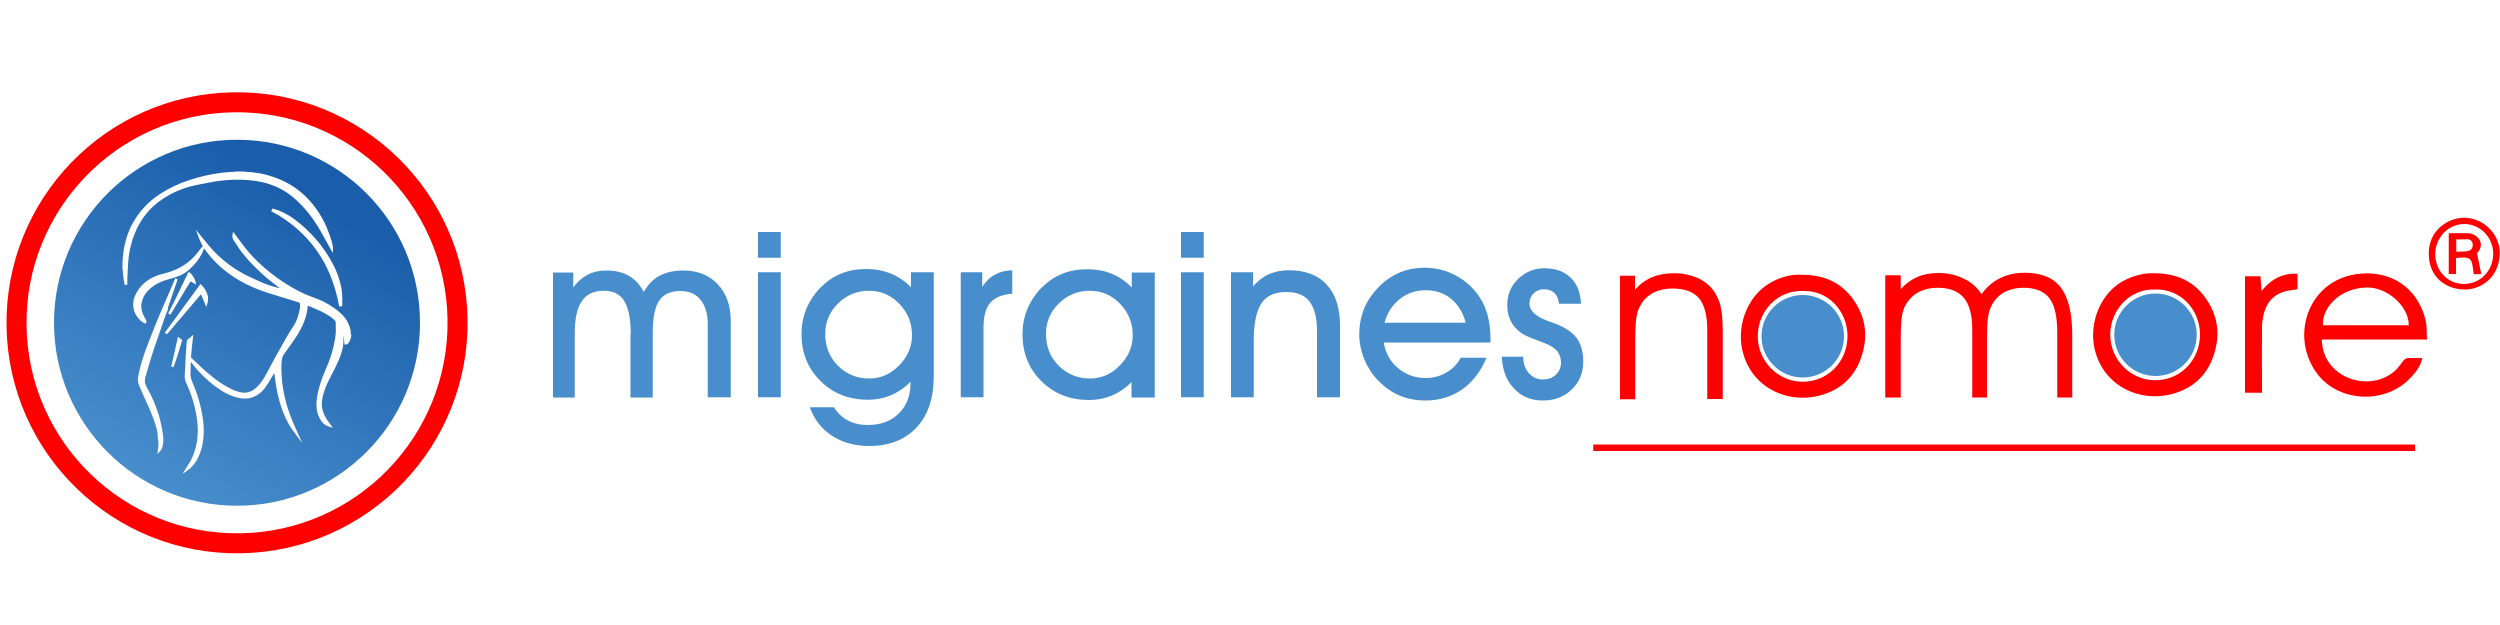 <?xml version="1.0" encoding="utf-8"?>
<!-- Generator: Adobe Illustrator 26.0.2, SVG Export Plug-In . SVG Version: 6.00 Build 0)  -->
<svg version="1.1" id="Layer_1" xmlns="http://www.w3.org/2000/svg" xmlns:xlink="http://www.w3.org/1999/xlink" x="0px" y="0px"
	 viewBox="0 0 1000 250" style="enable-background:new 0 0 1000 250;" xml:space="preserve">
<style type="text/css">
	.st0{display:none;}
	.st1{display:inline;fill:#1D1D1B;}
	.st2{fill:url(#SVGID_1_);}
	.st3{fill:#FF0000;}
	.st4{fill:none;stroke:#FF0000;stroke-width:8;stroke-miterlimit:10;}
	.st5{fill:#488ECC;}
</style>
<g>
	<g class="st0">
		<path class="st1" d="M447.7,56.4l15.5,37.9h-9.9l-2.5-7.7h-21.3l-2.5,7.7h-9.9l15.5-37.9H447.7z M431.8,81.6h16.7l-8.4-19.8
			L431.8,81.6z"/>
		<path class="st1" d="M817.8,130.2l15.5,37.9h-9.9l-2.5-7.7h-21.3l-2.5,7.7h-9.9l15.5-37.9L817.8,130.2L817.8,130.2z M801.8,155.4
			h16.7l-8.4-19.8L801.8,155.4z"/>
		<path class="st1" d="M582.1,56.4l15.5,37.9h-9.9l-2.5-7.7h-21.3l-2.5,7.7h-9.9L567,56.4H582.1z M566.2,81.6h16.7l-8.4-19.8
			L566.2,81.6z"/>
		<path class="st1" d="M506.2,55.7V62h-14.9v32.3h-9.8V61.9h-13.6v-6.3L506.2,55.7L506.2,55.7z"/>
		<path class="st1" d="M711.6,129.5v6.3h-14.9v32.3h-9.8v-32.3h-13.6v-6.3H711.6z"/>
		<path class="st1" d="M523.2,55.7V88h23.4v6.3h-32V55.7H523.2z"/>
		<path class="st1" d="M671.7,203.3v32.3h23.4v6.3h-32v-38.6L671.7,203.3L671.7,203.3z"/>
		<path class="st1" d="M850.7,129.5v32.3h23.4v6.3h-32v-38.6H850.7z"/>
		<path class="st1" d="M632.4,55.7c1.9,0,5.3,0.6,6.9,2.5c2.5,2.8,1.3,6.8,1.4,9.8h-8.5c0-1.5-0.4-4.6-0.9-5.1S630,62,629.1,62
			h-12.5c-0.9,0-1.7,0.3-2.2,0.9c-0.5,0.5-0.9,1.2-0.9,2.9v2c0,1.7,0.4,2.4,0.9,2.9s1.3,0.9,2.2,0.9h16.7c1.9,0,5.2,0.7,6.9,2.5
			c1.6,1.8,2.7,4.7,2.7,8v2c0,3.3-1.1,6.2-2.7,8c-1.6,1.8-5,2.5-6.9,2.5H612c-1.9,0-3.9-0.7-5.6-2.5c-1.6-1.8-2.7-4.7-2.7-8V83h9.8
			c0,0.8,0,1.5,0,1.5c0,1.7,0.4,2.4,0.9,2.9s1.3,0.9,2.2,0.9H630c0.9,0,1.7-0.3,2.2-0.9c0.5-0.5,0.9-1.2,0.9-2.9c0,0,0-2.2,0-3.4
			c-0.1-1.2-0.4-1.8-0.8-2.2c-0.5-0.5-1.3-0.9-2.2-0.9h-19.3c-1.9,0-3.9-0.7-5.6-2.5c-1.6-1.7-2.7-4.5-2.7-7.7l0,0v-1.5
			c0-3.3,1.1-6.2,2.7-8c1.6-1.8,3.7-2.5,5.6-2.5h21.6V55.7z"/>
		<path class="st1" d="M493.3,203.3c1.9,0,5.3,0.6,6.9,2.5c2.5,2.8,1.3,6.8,1.4,9.8h-8.5c0-1.5-0.4-4.6-0.9-5.1s-1.3-0.9-2.2-0.9
			h-12.5c-0.9,0-1.7,0.3-2.2,0.9c-0.5,0.5-0.9,1.2-0.9,2.9v2c0,1.7,0.4,2.4,0.9,2.9s1.3,0.9,2.2,0.9h16.7c1.9,0,5.2,0.7,6.9,2.5
			c1.6,1.8,2.7,4.7,2.7,8v2c0,3.3-1.1,6.2-2.7,8s-5,2.5-6.9,2.5H473c-1.9,0-3.9-0.7-5.6-2.5s-2.7-4.7-2.7-8v-1.1h9.8
			c0,0.8,0,1.5,0,1.5c0,1.7,0.4,2.4,0.9,2.9s1.3,0.9,2.2,0.9H491c0.9,0,1.7-0.3,2.2-0.9c0.5-0.5,0.9-1.2,0.9-2.9c0,0,0-2.2,0-3.4
			c-0.1-1.2-0.4-1.8-0.8-2.2c-0.5-0.5-1.3-0.9-2.2-0.9h-19.3c-1.9,0-3.9-0.7-5.6-2.5c-1.6-1.7-2.7-4.5-2.7-7.7l0,0v-1.5
			c0-3.3,1.1-6.2,2.7-8s3.7-2.5,5.6-2.5L493.3,203.3L493.3,203.3z"/>
		<path class="st1" d="M656.4,129.5c1.9,0,5.3,0.6,6.9,2.5c2.5,2.8,1.3,6.8,1.4,9.8h-8.5c0-1.5-0.4-4.6-0.9-5.1s-1.3-0.9-2.2-0.9
			h-12.5c-0.9,0-1.7,0.3-2.2,0.9c-0.5,0.5-0.9,1.2-0.9,2.9v2c0,1.7,0.4,2.4,0.9,2.9s1.3,0.9,2.2,0.9h16.7c1.9,0,5.2,0.7,6.9,2.5
			c1.6,1.8,2.7,4.7,2.7,8v2c0,3.3-1.1,6.2-2.7,8c-1.6,1.8-5,2.5-6.9,2.5H636c-1.9,0-3.9-0.7-5.6-2.5c-1.6-1.8-2.7-4.7-2.7-8v-1.1
			h9.8c0,0.8,0,1.5,0,1.5c0,1.7,0.4,2.4,0.9,2.9s1.3,0.9,2.2,0.9H654c0.9,0,1.7-0.3,2.2-0.9c0.5-0.5,0.9-1.2,0.9-2.9
			c0,0,0-2.2,0-3.4c-0.1-1.2-0.4-1.8-0.8-2.2c-0.5-0.5-1.3-0.9-2.2-0.9h-19.3c-1.9,0-3.9-0.7-5.6-2.5c-1.6-1.7-2.7-4.5-2.7-7.7l0,0
			v-1.5c0-3.3,1.1-6.2,2.7-8c1.6-1.8,3.7-2.5,5.6-2.5L656.4,129.5L656.4,129.5z"/>
		<path class="st1" d="M452.8,129.5v38.6h-10.3v-38.6H452.8z"/>
		<path class="st1" d="M804.8,203.3v38.6h-10.3v-38.6L804.8,203.3L804.8,203.3z"/>
		<path class="st1" d="M779.9,129.5v38.6h-10.3v-38.6H779.9z"/>
		<path class="st1" d="M481.5,129.5l20.1,32.1v-32.1h8.6v38.6h-15.4l-20.1-28.3v28.3h-9.8v-38.6H481.5z"/>
		<path class="st1" d="M832.5,203.3l20.1,32.1v-32.1h8.6v38.6h-15.4l-20.1-28.3v28.3h-9.8v-38.6L832.5,203.3L832.5,203.3z"/>
		<path class="st1" d="M552.9,129.9c1.9,0,6.5,0.7,8.1,2.5s4,4.7,4,8V158c0,3.3-2.3,6.2-4,8c-1.6,1.8-6.2,2.5-8.1,2.5h-30.7v-38.6
			H552.9z M532,162.2h20.1c0.9,0,1.7-0.3,2.2-0.9c0.5-0.5,0.9-1.2,0.9-2.9v-18.5c0-1.7-0.4-2.4-0.9-2.9s-1.3-0.9-2.2-0.9H532V162.2z
			"/>
		<path class="st1" d="M584.5,129.5c0,5.5,0,28.5,0,28.5c0,1.7,0.4,2.4,0.9,2.9s1.3,0.9,2.2,0.9H604c0.9,0,1.7-0.3,2.2-0.9
			c0.5-0.5,0.9-1.2,0.9-2.9v-28.5h9.8v28.2c0,3.3,0.2,6.2-1.4,8c-1.6,1.8-3.7,2.5-5.6,2.5h-24.3c-1.9,0-5.2-0.7-6.9-2.5
			c-1.6-1.8-2.7-4.7-2.7-8v-28.2H584.5z"/>
		<path class="st1" d="M523.1,203.3c0,5.5,0,28.5,0,28.5c0,1.7,0.4,2.4,0.9,2.9s1.3,0.9,2.2,0.9h16.4c0.9,0,1.7-0.3,2.2-0.9
			c0.5-0.5,0.9-1.2,0.9-2.9v-28.5h9.8v28.2c0,3.3,0.2,6.2-1.4,8c-1.6,1.8-3.7,2.5-5.6,2.5h-24.3c-1.9,0-5.2-0.7-6.9-2.5
			c-1.6-1.8-2.7-4.7-2.7-8v-28.2H523.1z"/>
		<path class="st1" d="M718.9,129.5h31.2c1.9,0,3.9,0.7,5.6,2.5c1.6,1.8,2.7,4.7,2.7,8v8.5c0,3.7-9.1,3.4-8.5,3.5
			c0,0,8.5,0.1,8.5,4.7v11.5h-9.8c0-0.8,0-9.3,0-9.3c0-1.7-1.6-2.4-2.1-2.9s-3.8-0.9-4.7-0.9h-13v13.1H719v-38.7H718.9z
			 M728.7,148.7h16.8c0.9,0,1.7-0.3,2.2-0.9c0.5-0.5,0.9-1.2,0.9-2.9v-5.4c0-1.7-0.4-2.4-0.9-2.9s-1.3-0.9-2.2-0.9h-16.8V148.7z"/>
		<path class="st1" d="M593.6,203.3c1.9,0,6.5,0.7,8.1,2.5s2.7,4.7,2.7,8v4.7c0,3.3-1.1,6.2-2.7,8c-1.6,1.8-6.2,2.5-8.1,2.5H576
			v13.1h-9.8v-38.6h27.4V203.3z M576,222.6h16.8c0.9,0,1.7-0.3,2.2-0.9c0.5-0.5,0.9-1.2,0.9-2.9v-5.4c0-1.7-0.4-2.4-0.9-2.9
			s-1.3-0.9-2.2-0.9H576V222.6z"/>
		<path class="st1" d="M642.1,203.3c1.9,0,6.5,0.7,8.1,2.5s2.7,4.7,2.7,8v4.7c0,3.3-1.1,6.2-2.7,8c-1.6,1.8-6.2,2.5-8.1,2.5h-17.6
			v13.1h-9.8v-38.6h27.4V203.3z M624.5,222.6h16.8c0.9,0,1.7-0.3,2.2-0.9c0.5-0.5,0.9-1.2,0.9-2.9v-5.4c0-1.7-0.4-2.4-0.9-2.9
			s-1.3-0.9-2.2-0.9h-16.8V222.6z"/>
		<path class="st1" d="M709.2,203.3l8.4,9.8l3.8,4.4l1,1.1l1-1.1l3.8-4.4l7.1-9.8h10.9l-8.4,9.8l-8,9.4l-1,1.1l-1.2,1.4v16.8h-9.8
			V225l-1.2-1.4l-1-1.1l-8-9.4l-8.4-9.8H709.2z"/>
		<path class="st1" d="M905.3,203.3c1.9,0,3.9,0.7,5.6,2.5c1.6,1.8,2.7,4.7,2.7,8l-0.1,2.7h-9.8v-3c0-1.7-0.4-2.4-0.9-2.9
			s-1.3-0.9-2.2-0.9h-15.8c-0.9,0-1.7,0.3-2.2,0.9c-0.5,0.5-0.9,1.2-0.9,2.9V232c0,1.7,0.4,2.4,0.9,2.9s1.3,0.9,2.2,0.9h15.8
			c0.9,0,1.7-0.3,2.2-0.9c0.5-0.5,0.9-1.2,0.9-2.9v-3h9.8l0.1,2.7c0,3.3-1.1,6.2-2.7,8c-1.6,1.8-3.7,2.5-5.6,2.5h-21.1
			c-1.9,0-6.5-0.7-8.1-2.5s-2.7-4.7-2.7-8V214c0-3.3,1.1-6.2,2.7-8c1.6-1.8,6.2-2.5,8.1-2.5L905.3,203.3z"/>
		<rect x="921.6" y="234.3" class="st1" width="9.4" height="7.6"/>
		<path class="st1" d="M752.2,234.7h8v6.5c0,0-0.7,6.5-4.5,6.5c-3.9,0-4.5,0-4.5,0v-2.5h3.3c0,0,1.9-1.3,2.4-4h-4.5L752.2,234.7z"/>
	</g>
</g>
<linearGradient id="SVGID_1_" gradientUnits="userSpaceOnUse" x1="58.226" y1="192.48" x2="131.443" y2="65.664">
	<stop  offset="0" style="stop-color:#488ECC"/>
	<stop  offset="0.901" style="stop-color:#1A5EAB"/>
</linearGradient>
<path class="st2" d="M94.8,55.9c-40.4,0-73.2,32.8-73.2,73.2c0,40.4,32.8,73.2,73.2,73.2s73.2-32.8,73.2-73.2
	C168,88.6,135.3,55.9,94.8,55.9 M136.9,120.8c0,0.4,0,0.9,0,1.3c0,0.1,0,0.3,0,0.4c-0.4,0-0.8,0.1-1.2,0.1c-0.1-0.5-0.2-0.9-0.3-1.4
	c-1.1-5.5-2.9-10.8-5.5-15.8c-3.9-7.2-9.3-13.1-16-17.7c-1.6-1.1-3.3-2.1-5-3c-0.1-0.1-0.2-0.1-0.4-0.2c0.1-0.3,0.3-0.6,0.4-0.9
	c0-0.1,0.1-0.1,0.1-0.2c0.1,0,0.2,0.1,0.3,0.1c3,0.8,5.7,2.2,8.2,4c6.5,4.8,11.8,10.8,15.6,18c1.7,3.1,2.8,6.4,3.5,9.9
	C136.8,117.2,137,119,136.9,120.8 M51.1,107.9c-0.1,1.9-0.2,3.8-0.2,5.7c0,0.1,0,0.2,0,0.3c-0.3,0-0.6,0-1,0.1
	c-0.1-0.5-0.2-1.1-0.3-1.6c-0.3-1.4-0.4-2.9-0.5-4.3c0-0.2-0.1-0.3-0.1-0.5v-3c0-0.4,0.1-0.8,0.1-1.1c0.3-4.5,1.3-8.7,3.2-12.7
	c2.3-4.7,5.5-8.6,9.7-11.8c3.2-2.4,6.8-4.3,10.5-5.8c4.1-1.6,8.4-2.8,12.8-3.6c1.9-0.3,3.8-0.6,5.7-0.7c0.9-0.1,1.9-0.1,2.8-0.2
	c0.1,0,0.3,0,0.4-0.1h3.2c0.3,0,0.5,0.1,0.8,0.1c6.3,0.3,12.3,1.9,17.8,5.1c4.9,2.9,8.8,6.9,11.8,11.7c2.2,3.4,3.7,7.2,4.9,11.1
	c0.3,1.2,0.6,2.3,0.5,3.6c0,0.3,0,0.6-0.1,0.9c-0.1-0.1-0.1-0.2-0.2-0.3c-1.5-2.6-2.9-5.3-4.4-7.9c-1.7-3-3.6-5.9-5.8-8.5
	c-2.3-2.7-4.8-5.2-7.7-7.2c-3.3-2.2-6.9-3.7-10.9-4.5c-3.5-0.7-7.1-0.9-10.6-0.8c-3.1,0.1-6.2,0.4-9.2,1c-2.1,0.4-4.2,0.8-6.2,1.2
	c-4.6,1-9,2.8-12.9,5.4C59.8,83,56,87.9,53.7,93.9c-1,2.6-1.7,5.3-2.1,8C51.3,103.9,51.2,105.9,51.1,107.9 M58.7,154.9
	c2,3.5,3.6,7.2,4.8,11.1c0.8,2.6,1.3,5.3,1.7,8c0.2,1.5,0.2,3.1-0.2,4.6c-0.2,0.8-0.5,1.4-1.1,2c-0.3,0.3-0.6,0.6-0.9,1
	c-0.1-0.2,0-0.3,0-0.4c0.1-0.7,0.2-1.4,0.3-2.1c0.1-0.6,0.1-1.1,0.1-1.7c-0.2-1.4-0.3-2.7-0.4-4.1c-0.2-1.6-0.7-3.1-1.2-4.6
	c-1-3-2.3-5.9-3.6-8.7c-0.9-1.9-1.7-3.8-2.5-5.7c-0.6-1.3-0.7-2.6-0.4-3.9c0.8-4.1,2-8,3.5-11.9c2.1-5.5,4.3-11,6.7-16.5
	c1.5-3.4,3-6.8,4.4-10.2c0.1-0.1,0.1-0.3,0.2-0.5c0.3,0.1,0.6,0.2,0.9,0.4c-0.1,0.2-0.1,0.3-0.1,0.5c-1.2,3.5-2.4,7-3.6,10.5
	c-0.1,0.2-0.2,0.5-0.1,0.7c0,0.1,0,0.2,0,0.2c-0.6,1.5-1.2,3.1-1.7,4.6c-1.3,3.8-2.6,7.5-3.9,11.3c-1.2,3.6-2.3,7.2-3.3,10.9
	C57.7,152,57.9,153.5,58.7,154.9 M75.4,108.8c1.3,0.4,3,3.3,3,5c-0.7-0.4-1.4-0.8-2.1-1.2c0,0,0,0-0.1,0c0,0,0,0,0,0c0,0,0,0,0,0
	c0,0,0,0.1-0.1,0.1c-2.6,4.4-5.3,8.7-7.9,13.1c0,0,0,0-0.1,0c-0.3-0.1-0.5-0.3-0.8-0.4C70.1,119.9,72.7,114.3,75.4,108.8
	 M65.9,133.1c4.8-6.5,9.5-13,14.3-19.5c0.2,0.2,0.4,0.4,0.6,0.6c1.1,1.2,1.9,2.5,2.3,4.1c0.2,1,0.2,1.9-0.1,2.9
	c-0.1,0.5-0.3,0.9-0.5,1.5c-0.7-1.7-1.4-3.3-2.1-5c-4.6,5.4-9.1,10.7-13.6,16C66.4,133.5,66.2,133.3,65.9,133.1 M69.4,146.9
	c-0.3-0.1-0.6-0.2-0.9-0.3c0.9-4,1.8-7.9,2.7-11.9c0.6,0.5,1.1,0.9,1.7,1.3C71.8,139.7,70.7,143.4,69.4,146.9 M140.6,133.9
	c0,0.1-0.1,0.2-0.1,0.3c-0.1,1.1-0.5,2.1-1.1,3c-0.3,0.4-0.6,0.6-1.1,0.6c-0.1,0-0.3,0-0.5,0c-0.1-1.1-0.2-2.1-0.3-3.2
	c0,0-0.1,0-0.1,0c0,0.2,0,0.4,0,0.6c0,1.1,0,2.2-0.2,3.3c-0.3,1.8-0.9,3.6-1.6,5.3c-0.9,2.1-1.9,4.1-2.9,6c-0.9,1.8-1.9,3.6-2.6,5.5
	c-0.5,1.4-1,2.9-1.2,4.4c-0.4,2.2-0.1,4.2,0.8,6.2c0.5,1.1,1.1,2.1,1.8,3c0.4,0.6,0.9,1.2,1.4,1.8c0.1,0.1,0.1,0.2,0.2,0.3
	c-0.1,0-0.2,0-0.3,0c-0.4-0.1-0.9-0.2-1.3-0.4c-1.2-0.4-2.2-1-2.9-2.1c-1-1.4-1.7-3-1.9-4.8c-0.2-1.6-0.1-3.1,0.1-4.7
	c0.6-3.9,1.9-7.7,3.5-11.3c1.4-3.2,2.6-6.5,3.3-10c0.3-1.5,0.6-3,0.7-4.5c0.1-0.7,0-1.4,0-2.1c0-0.7,0-1.3,0-1.9
	c0-0.5-0.2-0.9-0.5-1.2c-0.4-0.3-0.8-0.7-1.2-1c-1.7-1.2-3.5-2.2-5.4-3c-1.3-0.6-2.5-1.1-3.8-1.6c-0.1,0-0.2-0.1-0.3-0.1
	c0,0.4-0.1,0.8-0.1,1.1c-0.3,2.4-1,4.6-2,6.8c-1.1,2.4-2.5,4.6-4.1,6.8c-1.1,1.5-2.1,3-3.2,4.5c-0.6,0.8-0.9,1.7-1,2.7
	c-0.2,1.6-0.2,3.1-0.1,4.7c0.1,1.9,0.2,3.8,0.5,5.7c0.5,3.2,1.2,6.3,2.2,9.3c1,3,2.2,5.8,3.5,8.7c0.6,1.3,1.2,2.7,1.9,4
	c0,0.1,0.1,0.2,0.1,0.3c0,0-0.1,0-0.1,0c-1.2-1.6-2.5-3.2-3.7-4.9c-2.2-3.2-3.8-6.7-4.9-10.4c-0.8-2.7-1.4-5.4-1.8-8.2
	c-0.2-1.2-0.3-2.4-0.5-3.6c0-0.1,0-0.3-0.1-0.5c-0.1,0.2-0.2,0.3-0.3,0.4c-0.8,1.3-1.6,2.7-2.4,4c-0.7,1.1-1.5,2.2-2.5,3.1
	c-1.4,1.3-3,2.1-4.9,2.5c-1.4,0.2-2.9,0.2-4.3-0.2c-2.3-0.5-4.3-1.4-6.3-2.6c-2.7-1.6-5.1-3.6-7.3-5.7c-1.8-1.7-3.5-3.6-5-5.6
	c-0.1-0.1-0.2-0.2-0.3-0.4c0,0.1-0.1,0.2-0.1,0.3c0,1.6-0.1,3.1-0.1,4.7c0,0.9,0.2,1.8,0.6,2.7c1.5,3.5,2.8,7.1,3.6,10.9
	c0.7,3.2,1.2,6.5,1.1,9.8c-0.1,3.2-0.7,6.4-2,9.3c-1,2.3-2.5,4.3-4.7,5.8c-0.5,0.4-1.1,0.8-1.6,1.1c0-0.1,0.1-0.2,0.1-0.3
	c0.6-1,1.2-1.9,1.8-2.9c2-3,3.2-6.3,3.7-9.9c0.4-2.6,0.4-5.3,0.1-7.9c-0.5-4.3-1.6-8.4-3.2-12.4c-0.4-0.9-0.8-1.9-1.2-2.8
	c-0.5-1-0.7-2.1-0.6-3.2c0.1-2.5,0.3-5.1,0.4-7.6c0.1-1.5,0.2-3.1,0.3-4.6c0-0.5,0.1-1.1,0.2-1.6c0-0.1,0.1-0.3,0.2-0.3
	c0.7-0.6,1.5-1.2,2.2-1.9c0,0,0.1,0,0.1,0c-0.1,0.6-0.1,1.2-0.2,1.8c-0.2,1.6-0.3,3.1-0.5,4.7c-0.1,0.7-0.1,1.5-0.2,2.2
	c0,0.2,0,0.3,0.2,0.5c2.7,2.6,5.4,5.2,8.3,7.5c2.2,1.8,4.6,3.4,7.2,4.7c1.3,0.7,2.7,1.2,4.1,1.5c1.8,0.4,3.5,0.1,5.1-0.9
	c1.2-0.8,2.1-1.8,3-2.9c1.1-1.4,1.9-2.9,2.7-4.4c2.4-4.6,4.9-9.1,7.5-13.6c0.9-1.6,1.9-3.2,2.9-4.7c1.1-1.7,1.8-3.5,2.2-5.4
	c0.1-0.6,0.3-1.2,0.4-1.8c0.1-0.5,0-1,0-1.5c0-0.3-0.2-0.5-0.4-0.7c-0.2-0.1-0.4-0.2-0.6-0.2c-3.8-1.2-7.6-2.3-11.4-3.5
	c-4.2-1.3-8.2-3-12-5.2c-4.2-2.5-8-5.5-11.2-9.2c-0.9-1-1.7-2.1-2.5-3.2c-0.1-0.1-0.2-0.2-0.3-0.3c0,0.1-0.1,0.2-0.1,0.2
	c-0.6,1.9-1.6,3.5-2.8,5c-0.9,1.2-2,2.3-3.1,3.3c-1.3,1.2-2.9,2.1-4.6,2.7c-1.2,0.4-2.3,0.8-3.6,1.1c-2.7,0.7-5.2,1.9-7.3,3.7
	c-1.5,1.3-2.6,2.8-3.2,4.7c-0.6,1.9-0.5,3.7,0.3,5.5c0.3,0.8,0.7,1.6,1.2,2.4c0.2,0.4,0.3,0.8,0,1.1c-0.1,0.1-0.1,0.3-0.2,0.4
	c-0.6-0.3-1.2-0.6-1.7-1c-2.2-1.9-3.4-4.4-3.2-7.4c0.1-1.3,0.5-2.5,1.1-3.6c1.7-3.4,4.5-5.7,8-7.1c1.2-0.5,2.5-0.8,3.7-1.1
	c3.3-0.9,6.4-2.3,9.1-4.4c1.5-1.2,2.9-2.6,4.1-4.2c0.6-0.8,1.2-1.5,1.8-2.3c-1.2-2-2-4.3-2.8-6.6c0.1,0.1,0.2,0.2,0.2,0.3
	c1.7,2.1,3.4,4.1,5.1,6.2c4.7,5.6,10.4,9.8,17,12.8c2.2,1,4.5,2.1,6.8,2.9c1.4,0.5,2.7,0.9,4.2,1.2c0.1,0,0.2,0,0.3,0
	c-0.1-0.1-0.2-0.1-0.3-0.2c-3.1-2.3-6.1-4.7-8.8-7.4c-2.2-2.1-4.2-4.3-6.1-6.7c-0.8-1-1.4-2-2.1-3.1c-0.4-0.5-0.7-1.1-1.1-1.6
	c-0.6-0.9-0.7-1.8-0.4-2.8c0.1-0.2,0.1-0.4,0.2-0.7c0.1,0.1,0.2,0.2,0.2,0.3c1.1,1.5,2.2,3,3.3,4.5c2.5,3.4,5.4,6.5,8.6,9.3
	c4.6,4,9.6,7.4,15,10.1c1.6,0.8,3.3,1.5,5,2.1c2.9,1,5.6,2.3,8.1,4.1c1.6,1.1,3,2.3,4.3,3.8c1.2,1.5,2,3.2,2.4,5.1
	c0.1,0.3,0.1,0.6,0.1,0.9V133.9z"/>
<path class="st3" d="M637.3,180.4v-2.6h328.7c0,0.9,0.1,1.7,0.1,2.6H637.3z"/>
<path class="st3" d="M985.8,87.1c7.7,0.1,14.3,6.7,14.1,14.4c-0.3,9.8-7.8,14.5-14.4,14.3c-7.5-0.2-14-5.2-14-14.3
	C971.4,91.9,979.5,87,985.8,87.1 M997.3,101.5c0-6.5-5.2-11.9-11.6-11.9c-6.3,0-11.5,5.3-11.6,11.9c-0.1,6.3,4.5,12,11.4,12.1
	C992.4,113.5,997.2,108.2,997.3,101.5"/>
<path class="st3" d="M979.6,93.3c2.7,0,5.2-0.1,7.6,0c4.1,0.2,7.1,4.4,3.6,8c0.6,2.8,1.1,5.3,1.7,8.3c-1.2,0.1-2.1,0.1-3,0.1
	c-0.2-1.4-0.3-2.4-0.5-3.5c-0.4-2.4-1.2-3.2-3.7-3.2c-0.9,0-1.7,0.1-2.9,0.2v6.4h-2.9V93.3z M982.6,100.7c1.8-0.1,3.2,0,4.6-0.3
	c1.2-0.2,2-1.2,1.9-2.6c-0.1-1.4-1-2.1-2.3-2.1c-1.4,0-2.8,0.1-4.3,0.1V100.7z"/>
<ellipse transform="matrix(1 -1.647247e-02 1.647247e-02 1 -2.113 1.58)" class="st4" cx="94.8" cy="129.1" rx="88.2" ry="88.2"/>
<g>
	<path class="st5" d="M252.3,133.7c0-6.1-0.9-10.5-2.6-13.3c-1.7-2.8-4.5-4.1-8.3-4.1c-3.9,0-6.8,1.4-8.7,4.2
		c-1.9,2.8-2.8,7.1-2.8,12.9v25.6h-8.7v-50h8.1v5.9c1.7-2.2,3.6-3.9,5.7-5c2.1-1.1,4.6-1.7,7.3-1.7c3.7,0,6.8,0.7,9.2,2.1
		c2.5,1.4,4.5,3.6,6,6.5c1.6-2.9,3.7-5.1,6.3-6.5c2.6-1.4,5.8-2.1,9.5-2.1c5.7,0,10.3,1.8,13.8,5.5c3.5,3.7,5.2,8.6,5.2,14.7v30.5
		h-9.2v-29.1c0-4.3-1-7.6-2.9-9.9c-1.9-2.4-4.6-3.5-8-3.5c-4,0-6.8,1.3-8.5,3.8c-1.7,2.5-2.6,6.8-2.6,12.7v26.1h-8.9V133.7z"/>
	<path class="st5" d="M312.3,103.1h-9.1V92.8h9.1V103.1z M303.2,158.9v-50h9.1v50H303.2z"/>
	<path class="st5" d="M323.9,162.9h9.7c1.4,2.3,3.3,4.1,5.6,5.3c2.3,1.2,4.9,1.8,7.9,1.8c5.1,0,9.3-1.5,12.4-4.6
		c3.1-3,4.7-7.1,4.7-12.1v-0.6c-2.3,2.4-5,4.2-7.8,5.4c-2.9,1.2-6,1.8-9.2,1.8c-7.6,0-14-2.5-19-7.5c-5.1-5-7.6-11.3-7.6-18.8
		c0-3.5,0.6-6.8,1.9-10c1.3-3.1,3.1-5.9,5.4-8.3c2.6-2.6,5.4-4.6,8.4-5.8c3-1.3,6.5-1.9,10.4-1.9c3.4,0,6.6,0.6,9.6,1.8
		c2.9,1.2,5.6,3,8.1,5.5v-6h9.1v41.7c0,8.7-2.3,15.5-6.9,20.4c-4.6,4.9-10.9,7.4-18.9,7.4c-5.8,0-10.8-1.4-14.9-4.1
		C328.6,171.6,325.7,167.8,323.9,162.9z M330.1,133.6c0,5.1,1.7,9.3,5.1,12.7c3.4,3.4,7.6,5.1,12.5,5.1c4.5,0,8.5-1.7,11.9-5.2
		c3.4-3.4,5.2-7.5,5.2-12.1c0-4.9-1.7-9.1-5.1-12.6c-3.4-3.5-7.4-5.2-12.1-5.2c-4.8,0-8.9,1.7-12.3,5
		C331.8,124.7,330.1,128.8,330.1,133.6z"/>
	<path class="st5" d="M393.4,158.9h-9.1v-50h8.6v5.8c1.5-2.2,3.2-3.9,5.2-4.9c2-1.1,4.2-1.6,6.8-1.7v9.4c-4.1,0.3-7,1.5-8.8,3.6
		c-1.8,2.1-2.7,5.4-2.7,10V158.9z"/>
	<path class="st5" d="M452.6,158.9v-6.1c-2.3,2.4-5,4.2-7.8,5.4c-2.9,1.2-6,1.8-9.2,1.8c-7.6,0-14-2.5-19-7.5
		c-5.1-5-7.6-11.3-7.6-18.8c0-3.5,0.6-6.8,1.9-10c1.3-3.1,3.1-5.9,5.4-8.3c2.6-2.6,5.4-4.6,8.4-5.8c3-1.3,6.5-1.9,10.4-1.9
		c3.5,0,6.7,0.6,9.6,1.8c2.9,1.2,5.6,3,8,5.5v-6h9.2v50H452.6z M418.4,133.6c0,5.1,1.7,9.3,5.1,12.7c3.4,3.4,7.6,5.1,12.5,5.1
		c4.5,0,8.5-1.7,11.9-5.2c3.4-3.4,5.2-7.5,5.2-12.1c0-4.9-1.7-9.1-5.1-12.6c-3.4-3.5-7.4-5.2-12.1-5.2c-4.8,0-8.9,1.7-12.3,5
		C420.1,124.7,418.4,128.8,418.4,133.6z"/>
	<path class="st5" d="M481.5,103.1h-9.1V92.8h9.1V103.1z M472.4,158.9v-50h9.1v50H472.4z"/>
	<path class="st5" d="M501.5,158.9h-9.1v-50h8.8v5.7c1.9-2.2,4-3.9,6.3-4.9c2.3-1,4.9-1.6,7.9-1.6c6.7,0,11.8,1.9,15.3,5.8
		c3.6,3.8,5.3,9.4,5.3,16.5v28.5h-9.2v-26.5c0-5.3-1-9.2-3-11.8c-2-2.6-5.1-3.8-9.3-3.8c-4.6,0-7.9,1.5-9.9,4.5c-2,3-3.1,8-3.1,14.9
		V158.9z"/>
	<path class="st5" d="M553.5,137.2c0.8,4.2,2.7,7.6,5.8,10.1c3.1,2.6,6.7,3.9,10.9,3.9c3,0,5.8-0.7,8.2-2.1c2.5-1.4,4.5-3.4,5.9-6
		h10.3c-2.3,5.5-5.6,9.8-9.8,12.7c-4.2,2.9-9.1,4.4-14.7,4.4c-3.8,0-7.2-0.7-10.3-2c-3.1-1.3-5.9-3.3-8.5-5.9
		c-2.4-2.5-4.2-5.3-5.6-8.6c-1.3-3.3-2-6.6-2-10c0-3.5,0.6-6.8,1.8-9.9c1.2-3.1,3-5.8,5.4-8.4c2.5-2.7,5.4-4.8,8.5-6.2
		c3.2-1.4,6.6-2.1,10.4-2.1c4.5,0,8.6,1,12.5,3.1c3.8,2,7,4.9,9.5,8.6c1.5,2.3,2.6,4.8,3.3,7.5c0.7,2.7,1.1,5.8,1.1,9.3v1.4H553.5z
		 M586.3,129.1c-1.1-4.1-3.1-7.3-5.9-9.6c-2.8-2.3-6.2-3.4-10.1-3.4c-4,0-7.5,1.2-10.4,3.5c-2.9,2.3-5,5.5-6.1,9.5H586.3z"/>
	<path class="st5" d="M600.7,142.7h8.6c0,2.6,0.7,4.8,2.2,6.5c1.5,1.7,3.4,2.6,5.6,2.6c2.1,0,3.9-0.6,5.2-1.9
		c1.4-1.3,2.1-2.9,2.1-4.9c0-1.8-0.5-3.2-1.5-4.5c-1-1.2-2.5-2.2-4.7-3.1c-0.7-0.3-1.8-0.7-3.1-1.2c-3.6-1.3-5.9-2.4-6.9-3.2
		c-1.8-1.4-3.2-3-4-4.8c-0.9-1.8-1.3-3.9-1.3-6.2c0-4.1,1.4-7.5,4.3-10.4c2.9-2.8,6.4-4.3,10.6-4.3c4.3,0,7.8,1.2,10.4,3.7
		c2.6,2.5,4,6,4.2,10.5h-8.8c-0.2-1.8-0.8-3.3-1.8-4.3c-1.1-1-2.5-1.5-4.3-1.5c-1.6,0-3,0.6-4.1,1.7c-1.1,1.1-1.6,2.5-1.6,4.1
		c0,2.8,2.5,5.1,7.4,6.9c1.4,0.5,2.5,0.9,3.3,1.2c3.9,1.5,6.6,3.5,8.3,5.8c1.6,2.3,2.5,5.4,2.5,9.2c0,4.5-1.5,8.2-4.6,11.2
		c-3.1,3-7,4.4-11.6,4.4c-4.7,0-8.5-1.6-11.4-4.7C602.6,152.4,601,148.1,600.7,142.7z"/>
</g>
<path class="st3" d="M970.8,135.8h-42.1c0.2,4.9,1.9,8.9,5.3,12c6.7,6.1,17.2,6.2,23.4,1c1.4-1.1,2.5-2.5,3.5-4
	c0.9-1.2,1.8-1.8,3.3-1.6c1.5,0.1,3,0,4.7,0c-0.6,3.2-2.4,5.4-4.3,7.5c-9.9,11.1-28.6,10.4-37.4-0.8c-11.5-14.7-4.3-37.3,15.1-40.2
	c13.8-2.1,25,5.4,28,18.7C970.8,130.6,970.6,133.1,970.8,135.8 M963.5,130.1c0.1-7.6-8.7-15.4-17-15.1c-11.5,0.4-17.9,9-17.3,15.1
	H963.5z"/>
<path class="st3" d="M720.2,109.9c9.1-0.1,16,2.9,20.9,9.6c5.2,7.1,6.3,15,3.4,23.4c-2.3,6.8-6.8,11.7-13.5,14.3
	c-13.2,5.2-28.9-0.5-33.5-15c-3.4-10.6,0.9-23.3,10.3-28.9C711.9,110.9,716.2,109.7,720.2,109.9 M721.1,116.4
	c-9.9-0.4-18,7.9-18,18.1c0,10,8.1,18.1,17.8,18.2c10,0.1,18.1-7.8,18.1-18.4C738.9,124.4,731.3,116,721.1,116.4"/>
<path class="st3" d="M861.1,109.3c9.1-0.1,16,2.9,20.9,9.6c5.2,7.1,6.3,15,3.4,23.4c-2.3,6.8-6.8,11.7-13.5,14.3
	c-13.2,5.2-28.9-0.5-33.5-15c-3.4-10.6,0.9-23.3,10.3-28.9C852.8,110.4,857.2,109.2,861.1,109.3 M862.1,115.8
	c-9.9-0.4-18,7.9-18,18.1c0,10,8.1,18.1,17.8,18.2c10,0.1,18.1-7.8,18.1-18.4C879.9,123.8,872.3,115.5,862.1,115.8"/>
<path class="st3" d="M898,110.5h6.2c0.1,1,0.1,1.9,0.2,2.9c0.1,0.8,0.1,1.6,0.2,3c3.9-4.8,8.4-7.2,14.4-6.9v6.2
	c-0.6,0.1-1.3,0.2-2,0.3c-6.5,0.7-10.3,4-11.7,10.4c-0.3,1.5-0.5,3-0.5,4.5c-0.1,7.6,0,15.3,0,22.9c0,1,0,2.1,0,3.3H898V110.5z"/>
<path class="st5" d="M737.6,134.5c0,9.1-7.4,16.5-16.5,16.5c-9.1,0-16.5-7.4-16.5-16.5c0-9.1,7.4-16.5,16.5-16.5
	C730.2,118,737.6,125.4,737.6,134.5z"/>
<path class="st5" d="M878.7,133.9c0,9.1-7.4,16.5-16.5,16.5c-9.1,0-16.5-7.4-16.5-16.5c0-9.1,7.4-16.5,16.5-16.5
	C871.3,117.4,878.7,124.8,878.7,133.9z"/>
<g>
	<path class="st3" d="M647.9,110.3h6.1v5.6c1.9-2.2,4.2-3.9,6.8-5c2.6-1.1,5.5-1.6,8.8-1.6c3.6,0,6.8,0.7,9.7,2
		c2.8,1.3,5.1,3.3,6.7,5.8c1.1,1.8,2,3.8,2.4,6.2c0.5,2.4,0.7,5.9,0.7,10.5v25.8h-6.2V132c0-5.8-1.1-10.1-3.3-12.7
		c-2.2-2.6-5.8-3.9-10.7-3.9c-2.9,0-5.4,0.6-7.6,1.7c-2.2,1.2-3.9,2.8-5.1,5c-0.8,1.3-1.3,2.9-1.6,4.6c-0.3,1.7-0.5,4.7-0.5,9v24
		h-6.1V110.3z"/>
</g>
<g>
	<path class="st3" d="M792.6,117.7c2-2.8,4.4-5,7.4-6.4c2.9-1.5,6.2-2.2,9.9-2.2c6.6,0,11.5,2,14.5,6c3,4,4.5,10.4,4.5,19.2v24.7h-6
		V133c0-6.5-1.1-11.1-3.2-13.8c-2.1-2.7-5.6-4.1-10.4-4.1c-2.8,0-5.2,0.6-7.4,1.7c-2.1,1.1-3.8,2.8-5,4.9c-0.7,1.3-1.3,2.9-1.6,4.6
		c-0.3,1.7-0.5,4.7-0.5,8.9v23.8h-5.9v-27.4c0-5.6-1.1-9.8-3.4-12.5c-2.3-2.7-5.8-4-10.5-4c-2.8,0-5.3,0.6-7.5,1.7
		c-2.1,1.1-3.8,2.8-5.1,4.9c-0.8,1.3-1.3,2.9-1.6,4.6c-0.3,1.7-0.5,4.7-0.5,8.9v23.8h-6.2v-48.9h6.2v5.6c1.9-2.2,4.1-3.8,6.6-4.9
		c2.5-1.1,5.4-1.6,8.6-1.6c3.7,0,7.1,0.8,10.1,2.3C788.7,113,791,115.1,792.6,117.7z"/>
</g>
</svg>

